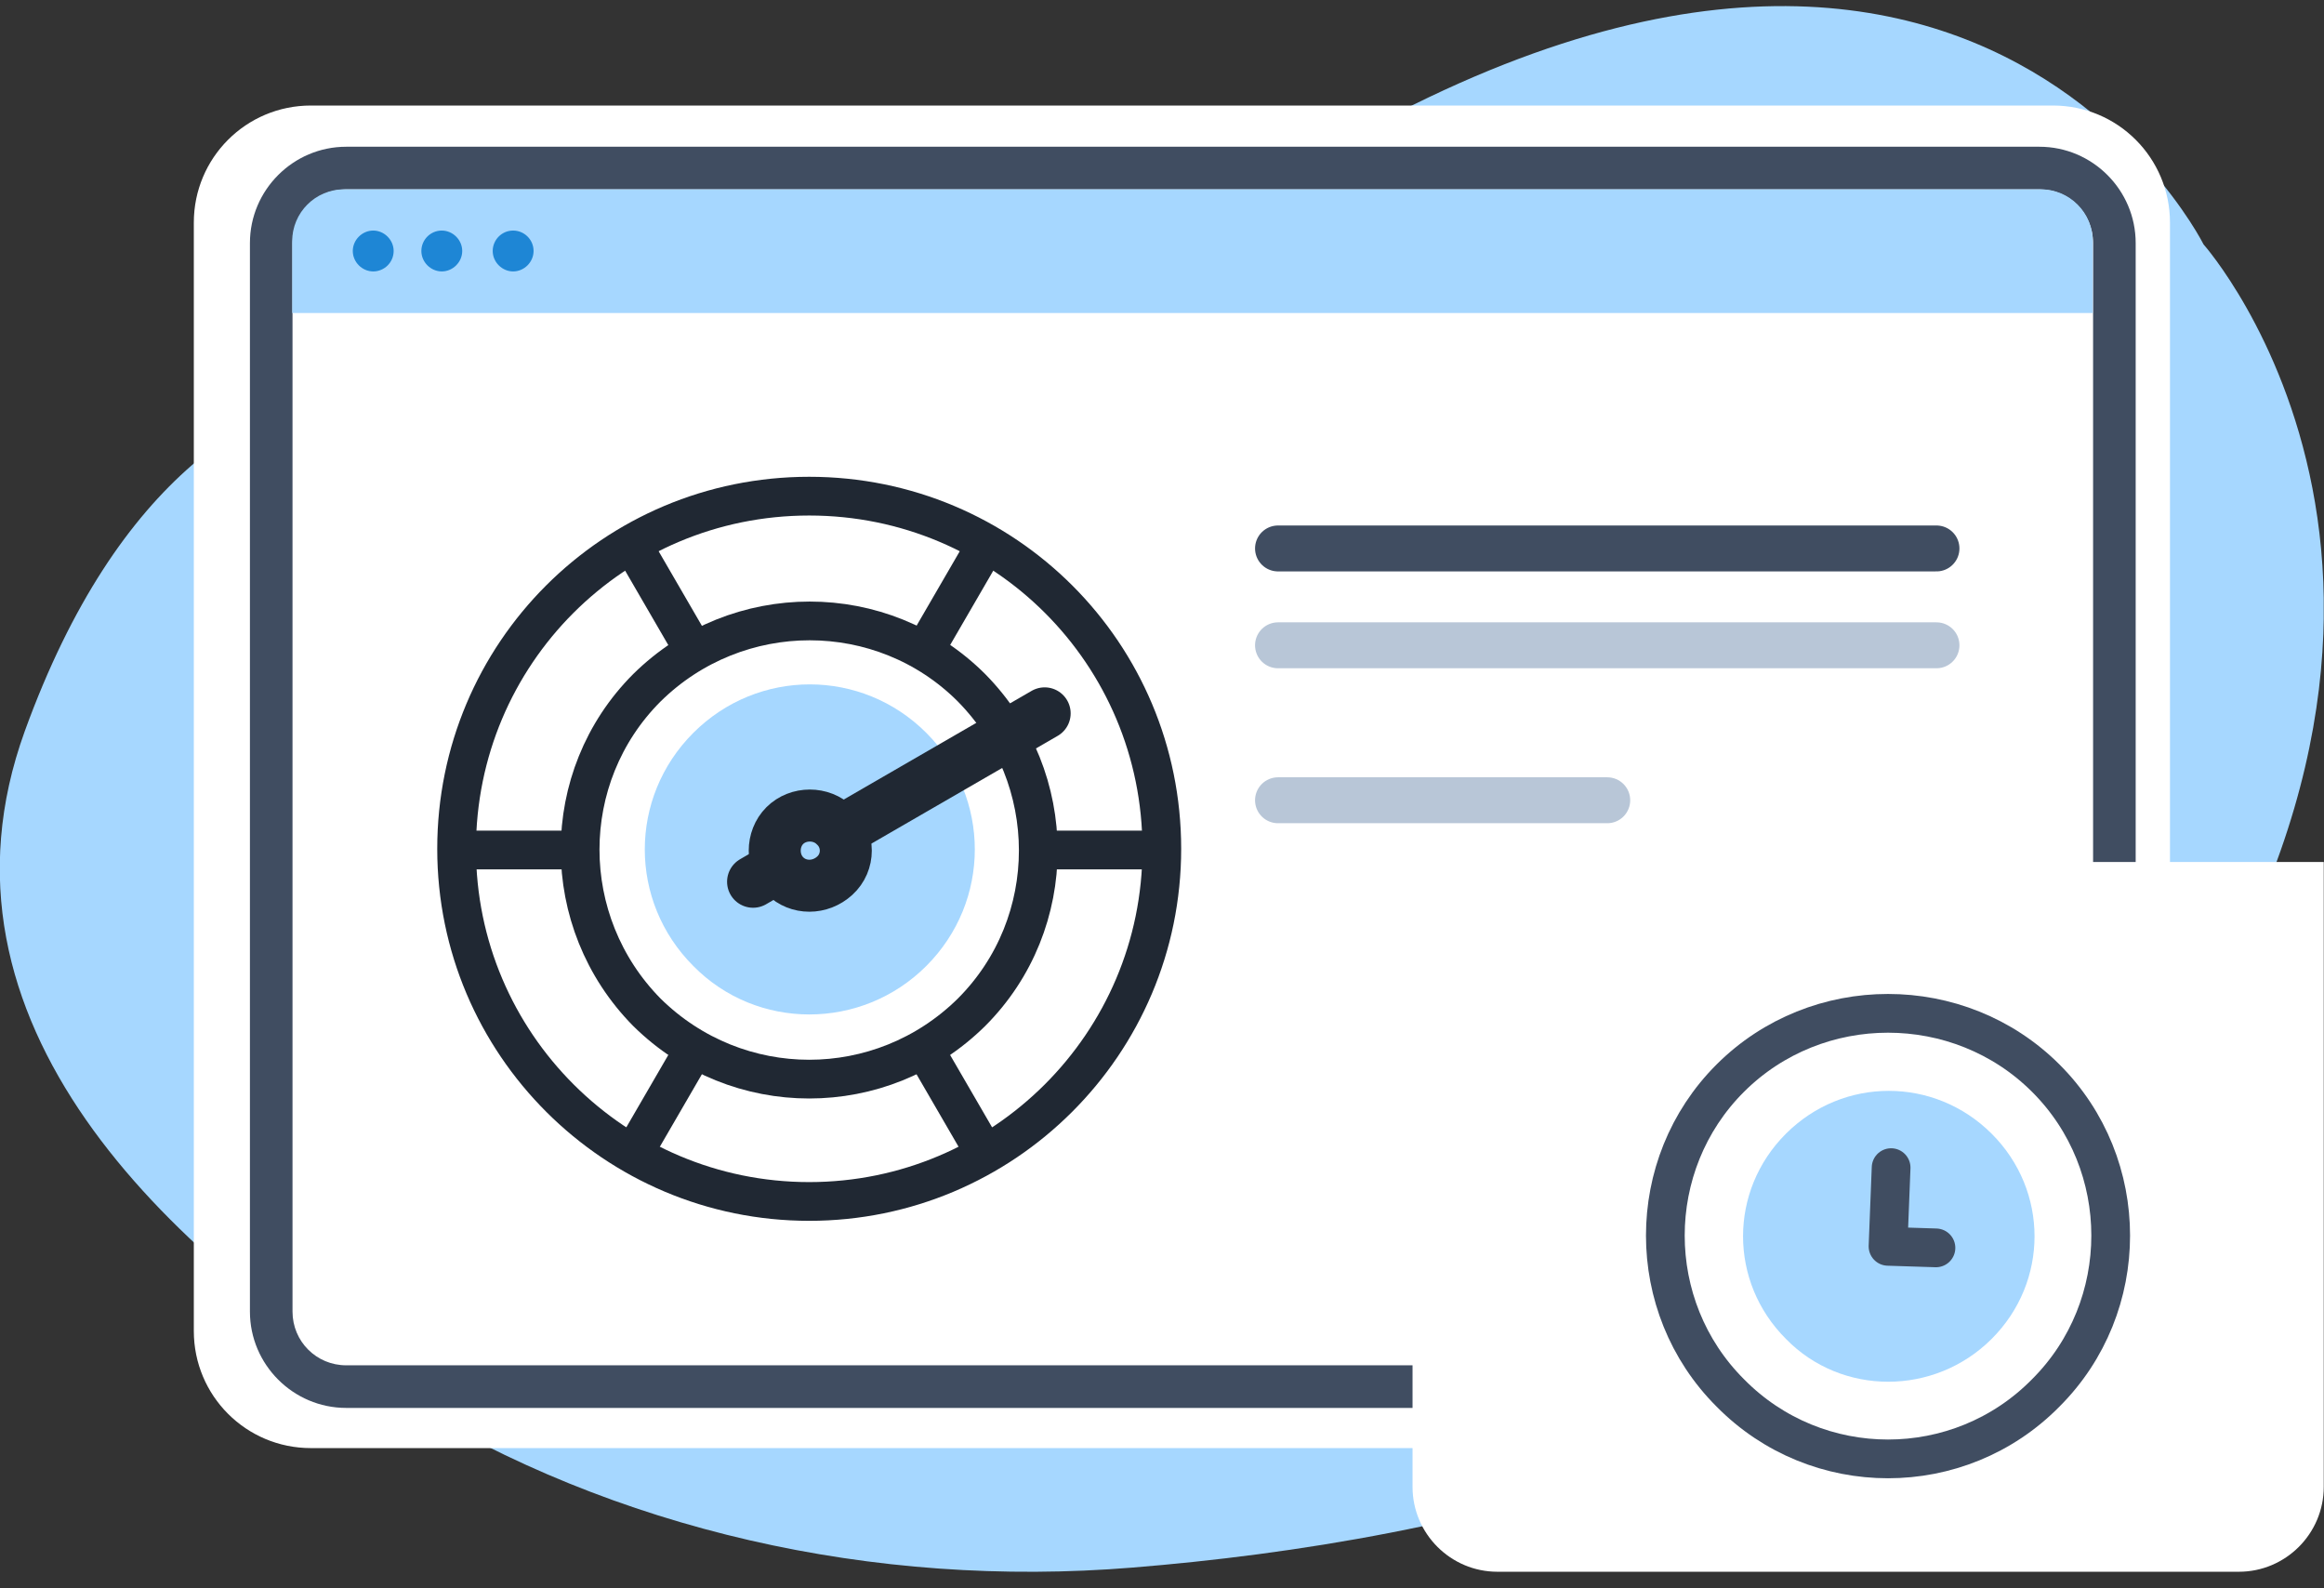 <?xml version="1.0" encoding="UTF-8"?> <svg xmlns="http://www.w3.org/2000/svg" width="120" height="82" viewBox="0 0 120 82" fill="none"><rect x="0" y="0" width="120" height="82" fill="#333333" stroke="none"/><g clip-path="url(#clip0_75_957)"><g clip-path="url(#clip1_75_957)"><path d="M82.99 56.315H65.99" stroke="#B8C6D7" stroke-width="2.371" stroke-linecap="round" stroke-linejoin="round"></path><path d="M82.99 51.315H65.99" stroke="#B8C6D7" stroke-width="2.371" stroke-linecap="round" stroke-linejoin="round"></path><path d="M82.99 46.315H65.99" stroke="#B8C6D7" stroke-width="2.371" stroke-linecap="round" stroke-linejoin="round"></path><path opacity="0.4" d="M102.64 20.416H20.988C20.04 20.416 19.271 21.184 19.271 22.132V64.175C19.271 65.123 20.04 65.891 20.988 65.891H102.64C103.588 65.891 104.357 65.123 104.357 64.175V22.132C104.357 21.184 103.588 20.416 102.64 20.416Z" fill="#B8C6D7"></path><path fill-rule="evenodd" clip-rule="evenodd" d="M30.609 21.363C30.609 21.363 10.902 11.241 1.281 37.743C-4.173 52.783 8.649 64.711 20.773 72.221C31.7 78.981 45.094 82.021 58.47 80.93C75.047 79.589 97.937 74.636 109.919 58.327C130.055 30.93 113.781 12.618 113.781 12.618C113.781 12.618 98.939 -17.121 56.753 15.873C56.753 15.873 44.736 25.744 30.609 21.363Z" fill="#A6D7FF"></path><path fill-rule="evenodd" clip-rule="evenodd" d="M106.002 74.761H16.052C12.708 74.761 10.008 72.061 10.008 68.717V11.492C10.008 8.148 12.708 5.448 16.052 5.448H106.002C109.346 5.448 112.047 8.148 112.047 11.492V68.717C112.047 72.061 109.346 74.761 106.002 74.761Z" fill="white"></path><path d="M105.305 72.687H17.876C15.14 72.687 12.905 70.451 12.905 67.715V12.547C12.905 9.811 15.14 7.576 17.876 7.576H105.305C108.041 7.576 110.276 9.811 110.276 12.547V67.715C110.276 70.451 108.041 72.687 105.305 72.687ZM17.876 9.775C16.338 9.775 15.104 11.009 15.104 12.547V67.715C15.104 69.253 16.338 70.487 17.876 70.487H105.305C106.843 70.487 108.077 69.253 108.077 67.715V12.547C108.077 11.009 106.843 9.775 105.305 9.775H17.876Z" fill="#404D61"></path><path fill-rule="evenodd" clip-rule="evenodd" d="M105.395 9.775H17.769C16.285 9.775 15.087 10.973 15.087 12.457V16.159H108.059V12.457C108.059 10.973 106.861 9.775 105.377 9.775H105.395Z" fill="#A6D7FF"></path><path fill-rule="evenodd" clip-rule="evenodd" d="M20.326 12.958C20.326 13.548 19.843 14.013 19.271 14.013C18.699 14.013 18.216 13.53 18.216 12.958C18.216 12.386 18.699 11.903 19.271 11.903C19.843 11.903 20.326 12.386 20.326 12.958ZM22.812 11.903C22.222 11.903 21.757 12.386 21.757 12.958C21.757 13.53 22.24 14.013 22.812 14.013C23.384 14.013 23.867 13.53 23.867 12.958C23.867 12.386 23.384 11.903 22.812 11.903ZM26.496 11.903C25.906 11.903 25.441 12.386 25.441 12.958C25.441 13.53 25.924 14.013 26.496 14.013C27.068 14.013 27.551 13.53 27.551 12.958C27.551 12.368 27.068 11.903 26.496 11.903Z" fill="#1E86D5"></path><path d="M77.318 44.503H119.987V76.764C119.987 79.178 118.019 81.145 115.605 81.145H77.318C74.904 81.145 72.937 79.178 72.937 76.764V48.903C72.937 46.488 74.904 44.521 77.318 44.521V44.503Z" fill="white"></path><path d="M99.99 33.315H65.99" stroke="#B8C6D7" stroke-width="2.371" stroke-linecap="round" stroke-linejoin="round"></path><path d="M82.99 41.315H65.99" stroke="#B8C6D7" stroke-width="2.371" stroke-linecap="round" stroke-linejoin="round"></path><path d="M99.99 28.315H65.99" stroke="#404D61" stroke-width="2.371" stroke-linecap="round" stroke-linejoin="round"></path><path d="M102.838 69.125C105.792 66.177 105.792 61.476 102.838 58.529C99.883 55.581 95.172 55.581 92.218 58.529C89.264 61.476 89.264 66.177 92.218 69.125C95.092 72.072 99.883 72.072 102.838 69.125Z" fill="#A6D7FF"></path><path d="M97.648 60.282L97.488 64.345L99.963 64.424" stroke="#404D61" stroke-width="2" stroke-linecap="round" stroke-linejoin="round"></path><path d="M105.632 71.913C110.104 67.452 110.104 60.123 105.632 55.661C101.161 51.2 93.815 51.2 89.344 55.661C84.872 60.123 84.872 67.452 89.344 71.913C93.815 76.454 101.161 76.454 105.632 71.913Z" stroke="#404D61" stroke-width="2" stroke-linecap="round" stroke-linejoin="round"></path><path d="M47.831 49.869C51.169 46.531 51.169 41.176 47.831 37.837C44.492 34.498 39.137 34.498 35.798 37.837C32.459 41.176 32.459 46.531 35.798 49.869C39.074 53.208 44.492 53.208 47.831 49.869Z" fill="#A6D7FF"></path><path d="M41.783 62.028C51.8 62.028 59.99 53.901 59.99 43.822C59.99 33.742 51.863 25.615 41.783 25.615C31.704 25.615 23.577 33.742 23.577 43.822C23.577 53.901 31.767 62.028 41.783 62.028Z" stroke="#202833" stroke-width="2" stroke-linecap="round" stroke-linejoin="round"></path><path d="M50.162 52.263C54.761 47.664 54.761 40.168 50.162 35.506C45.563 30.907 38.066 30.907 33.404 35.506C28.805 40.105 28.805 47.602 33.404 52.263C38.066 56.862 45.5 56.862 50.162 52.263Z" stroke="#202833" stroke-width="2" stroke-linecap="round" stroke-linejoin="round"></path><path d="M29.688 43.884H23.829M35.735 54.342L32.774 59.445M47.831 54.342L50.792 59.445M53.879 43.884H59.738M47.831 33.427L50.792 28.324M35.735 33.427L32.774 28.324" stroke="#202833" stroke-width="2" stroke-linecap="round" stroke-linejoin="round"></path><path d="M43.106 45.207C43.862 44.514 43.862 43.317 43.106 42.624C42.413 41.931 41.216 41.931 40.523 42.624C39.83 43.317 39.83 44.514 40.523 45.207C41.216 45.9 42.35 45.9 43.106 45.207Z" stroke="#202833" stroke-width="2.685" stroke-linecap="round" stroke-linejoin="round"></path><path d="M53.941 36.829L43.483 42.877M40.081 44.829L38.885 45.522" stroke="#202833" stroke-width="2.685" stroke-linecap="round" stroke-linejoin="round"></path></g></g><defs><clipPath id="clip0_75_957"><rect width="120" height="80.83" fill="white" transform="translate(-0.01 0.315)"></rect></clipPath><clipPath id="clip1_75_957"><rect width="119.993" height="80.83" fill="white" transform="translate(-0.007 0.315)"></rect></clipPath></defs></svg> 